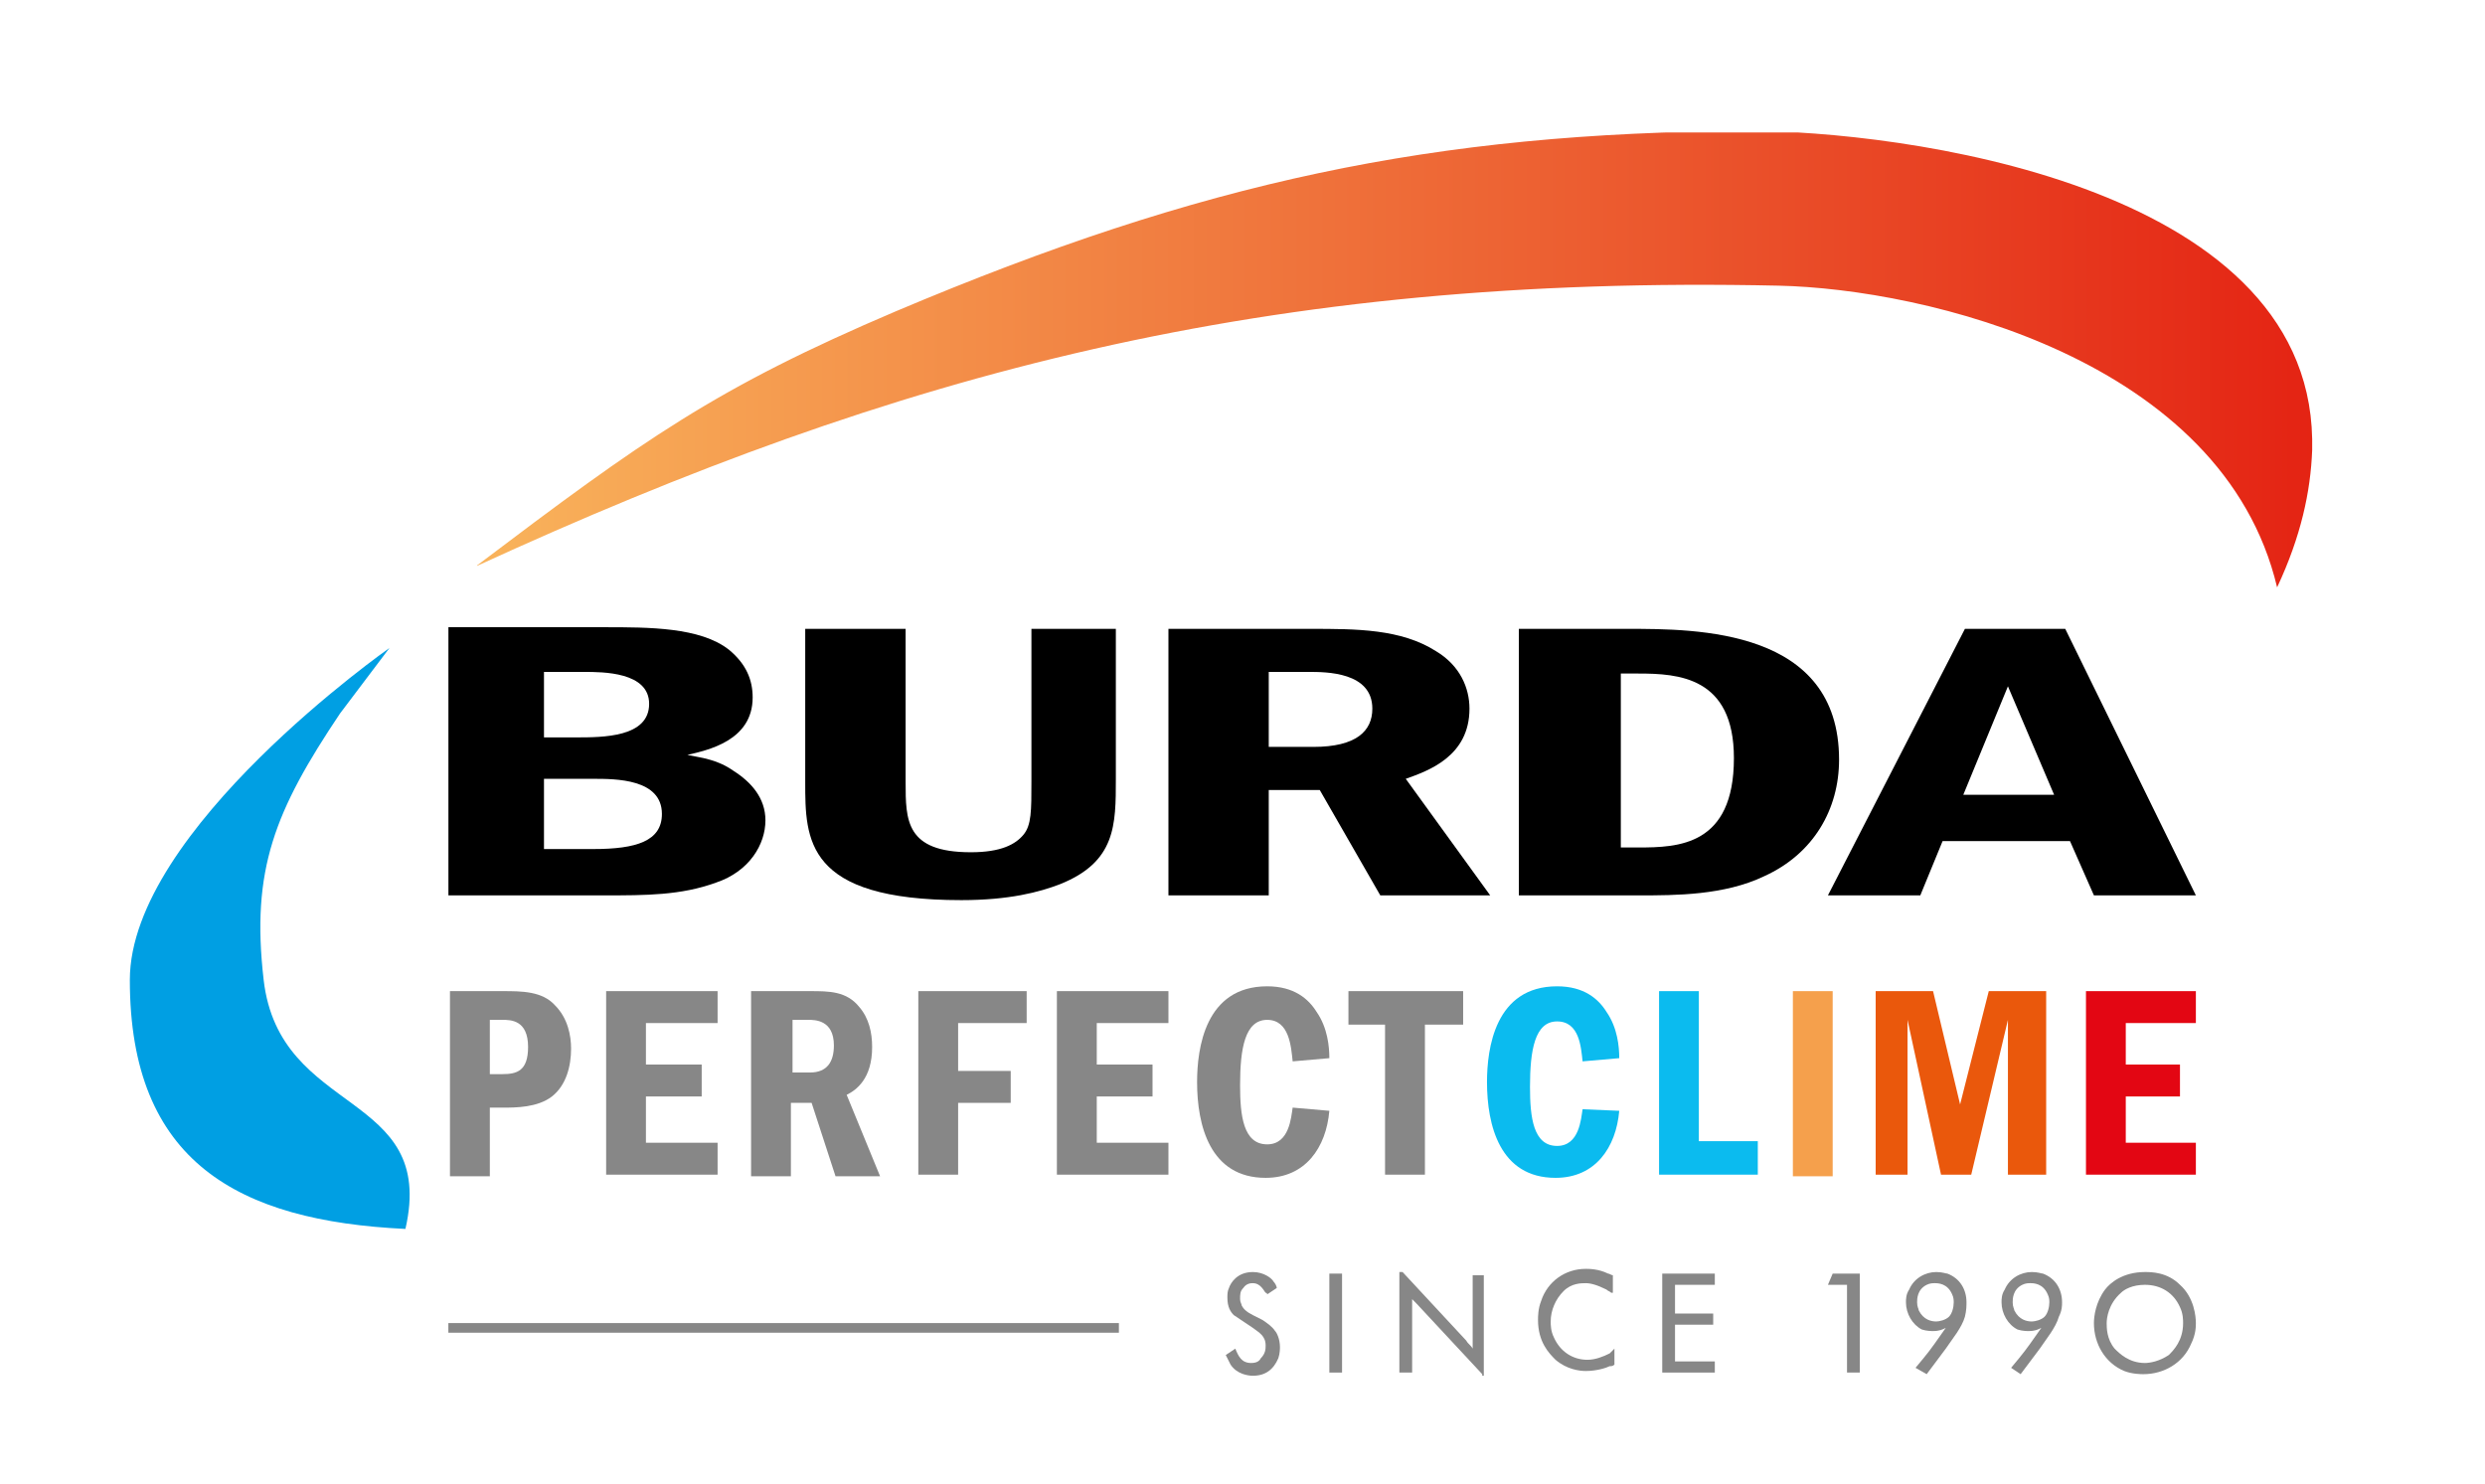 <?xml version="1.0" encoding="UTF-8"?>
<svg xmlns="http://www.w3.org/2000/svg" xmlns:xlink="http://www.w3.org/1999/xlink" width="149pt" height="89pt" viewBox="0 0 149 89" version="1.1">
<defs>
<clipPath id="clip1">
  <path d="M 28 7 L 139 7 L 139 36 L 28 36 Z M 28 7 "/>
</clipPath>
<clipPath id="clip2">
  <path d="M 53.727 18.66 C 42.934 23.254 38.637 26.316 28.512 33.973 C 53.918 22.297 75.98 16.461 106.641 17.129 C 115.426 17.32 133.289 21.531 136.535 35.219 C 137.969 32.156 138.543 29.477 138.637 26.988 L 138.637 26.316 C 138.352 10.91 113.707 7.848 104.824 7.848 C 85.914 7.941 72.062 10.91 53.727 18.66 "/>
</clipPath>
<linearGradient id="linear0" gradientUnits="userSpaceOnUse" x1="-394.375" y1="812.89" x2="-393.375" y2="812.89" gradientTransform="matrix(110.057,0,0,-110.271,43432.267,89660.024)">
<stop offset="0" style="stop-color:rgb(97.647%,70.98%,36.078%);stop-opacity:1;"/>
<stop offset="0.791" style="stop-color:rgb(90.98%,25.882%,13.725%);stop-opacity:1;"/>
<stop offset="1" style="stop-color:rgb(89.412%,13.725%,7.451%);stop-opacity:1;"/>
</linearGradient>
</defs>
<g id="surface1">
<path style=" stroke:none;fill-rule:evenodd;fill:rgb(0%,0%,0%);fill-opacity:1;" d="M 26.887 53.688 L 36.246 53.688 C 38.73 53.688 40.832 53.688 42.934 52.922 C 44.938 52.25 45.895 50.625 45.895 49.188 C 45.895 47.848 45.035 46.891 43.984 46.223 C 43.027 45.551 42.168 45.457 41.215 45.266 C 42.457 44.977 45.129 44.406 45.129 41.82 C 45.129 40.77 44.746 39.812 43.695 38.949 C 41.977 37.609 38.922 37.609 36.246 37.609 L 26.887 37.609 Z M 32.617 40.289 L 35.004 40.289 C 36.152 40.289 38.922 40.289 38.922 42.203 C 38.922 44.215 36.152 44.215 34.527 44.215 L 32.617 44.215 Z M 32.617 46.699 L 35.578 46.699 C 36.914 46.699 39.688 46.699 39.688 48.805 C 39.688 50.434 38.156 50.91 35.578 50.91 L 32.617 50.91 Z M 32.617 46.699 "/>
<path style=" stroke:none;fill-rule:evenodd;fill:rgb(0%,0%,0%);fill-opacity:1;" d="M 48.281 37.707 L 48.281 46.891 C 48.281 50.336 48.281 53.973 57.641 53.973 C 60.508 53.973 62.32 53.496 63.562 53.016 C 66.906 51.676 66.906 49.477 66.906 46.699 L 66.906 37.707 L 61.844 37.707 L 61.844 46.891 C 61.844 48.613 61.844 49.477 61.367 50.051 C 60.891 50.625 60.031 51.102 58.215 51.102 C 54.301 51.102 54.301 49.188 54.301 46.891 L 54.301 37.707 Z M 48.281 37.707 "/>
<path style=" stroke:none;fill-rule:evenodd;fill:rgb(0%,0%,0%);fill-opacity:1;" d="M 70.059 37.707 L 70.059 53.688 L 76.074 53.688 L 76.074 47.371 L 79.133 47.371 L 82.762 53.688 L 89.352 53.688 L 84.289 46.699 C 85.629 46.223 88.109 45.359 88.109 42.492 C 88.109 41.246 87.539 39.906 86.105 39.047 C 84.004 37.707 81.328 37.707 78.559 37.707 Z M 78.465 40.289 C 79.516 40.289 82.285 40.289 82.285 42.492 C 82.285 43.832 81.328 44.785 78.75 44.785 L 76.074 44.785 L 76.074 40.289 Z M 78.465 40.289 "/>
<path style=" stroke:none;fill-rule:evenodd;fill:rgb(0%,0%,0%);fill-opacity:1;" d="M 91.168 53.688 L 98.332 53.688 C 100.434 53.688 103.395 53.688 105.781 52.539 C 108.742 51.199 110.27 48.52 110.27 45.551 C 110.27 37.707 101.77 37.707 97.566 37.707 L 91.07 37.707 L 91.07 53.688 Z M 97.184 40.387 L 98.234 40.387 C 100.621 40.387 103.965 40.578 103.965 45.457 C 103.965 50.719 100.621 50.816 98.234 50.816 L 97.184 50.816 Z M 97.184 40.387 "/>
<path style=" stroke:none;fill-rule:evenodd;fill:rgb(0%,0%,0%);fill-opacity:1;" d="M 117.816 37.707 L 109.602 53.688 L 115.141 53.688 L 116.477 50.434 L 124.117 50.434 L 125.551 53.688 L 131.664 53.688 L 123.832 37.707 Z M 117.719 47.656 L 120.395 41.152 L 123.164 47.656 Z M 117.719 47.656 "/>
<g clip-path="url(#clip1)" clip-rule="nonzero">
<g clip-path="url(#clip2)" clip-rule="nonzero">
<path style=" stroke:none;fill-rule:nonzero;fill:url(#linear0);" d="M 28.605 7.941 L 138.637 7.941 L 138.637 35.312 L 28.605 35.312 Z M 28.605 7.941 "/>
</g>
</g>
<path style=" stroke:none;fill-rule:nonzero;fill:rgb(52.941%,52.941%,52.941%);fill-opacity:1;" d="M 30.133 59.43 C 31.281 59.43 32.523 59.43 33.285 60.289 C 34.051 61.055 34.242 62.109 34.242 62.875 C 34.242 63.926 33.953 65.074 33.094 65.746 C 32.234 66.414 30.898 66.414 30.23 66.414 L 29.371 66.414 L 29.371 70.531 L 26.98 70.531 L 26.98 59.43 Z M 29.371 61.152 L 29.371 64.406 L 30.133 64.406 C 30.992 64.406 31.664 64.215 31.664 62.777 C 31.664 61.152 30.613 61.152 30.133 61.152 Z M 29.371 61.152 "/>
<path style=" stroke:none;fill-rule:nonzero;fill:rgb(52.941%,52.941%,52.941%);fill-opacity:1;" d="M 43.027 59.43 L 43.027 61.344 L 38.73 61.344 L 38.73 63.832 L 42.074 63.832 L 42.074 65.746 L 38.73 65.746 L 38.73 68.52 L 43.027 68.52 L 43.027 70.434 L 36.344 70.434 L 36.344 59.43 Z M 43.027 59.43 "/>
<path style=" stroke:none;fill-rule:nonzero;fill:rgb(52.941%,52.941%,52.941%);fill-opacity:1;" d="M 48.566 59.43 C 49.715 59.43 50.766 59.43 51.527 60.387 C 52.102 61.055 52.293 61.918 52.293 62.777 C 52.293 64.691 51.34 65.363 50.766 65.648 L 52.77 70.531 L 50.098 70.531 L 48.664 66.129 L 47.422 66.129 L 47.422 70.531 L 45.035 70.531 L 45.035 59.43 Z M 47.52 61.152 L 47.52 64.309 L 48.566 64.309 C 49.617 64.309 50 63.641 50 62.684 C 50 61.152 48.855 61.152 48.473 61.152 Z M 47.52 61.152 "/>
<path style=" stroke:none;fill-rule:nonzero;fill:rgb(52.941%,52.941%,52.941%);fill-opacity:1;" d="M 61.559 59.43 L 61.559 61.344 L 57.449 61.344 L 57.449 64.215 L 60.602 64.215 L 60.602 66.129 L 57.449 66.129 L 57.449 70.434 L 55.062 70.434 L 55.062 59.43 Z M 61.559 59.43 "/>
<path style=" stroke:none;fill-rule:nonzero;fill:rgb(52.941%,52.941%,52.941%);fill-opacity:1;" d="M 70.059 59.43 L 70.059 61.344 L 65.762 61.344 L 65.762 63.832 L 69.105 63.832 L 69.105 65.746 L 65.762 65.746 L 65.762 68.52 L 70.059 68.52 L 70.059 70.434 L 63.371 70.434 L 63.371 59.43 Z M 70.059 59.43 "/>
<path style=" stroke:none;fill-rule:nonzero;fill:rgb(52.941%,52.941%,52.941%);fill-opacity:1;" d="M 79.707 66.605 C 79.516 68.809 78.273 70.625 75.887 70.625 C 72.543 70.625 71.777 67.469 71.777 64.883 C 71.777 62.875 72.254 59.141 75.98 59.141 C 77.605 59.141 78.465 59.906 78.941 60.672 C 79.609 61.629 79.707 62.777 79.707 63.449 L 77.508 63.641 C 77.414 62.777 77.316 61.152 75.98 61.152 C 74.645 61.152 74.355 62.875 74.355 65.074 C 74.355 66.895 74.547 68.617 75.98 68.617 C 77.316 68.617 77.414 66.988 77.508 66.414 Z M 79.707 66.605 "/>
<path style=" stroke:none;fill-rule:nonzero;fill:rgb(52.941%,52.941%,52.941%);fill-opacity:1;" d="M 87.73 59.43 L 87.73 61.438 L 85.438 61.438 L 85.438 70.434 L 83.047 70.434 L 83.047 61.438 L 80.852 61.438 L 80.852 59.43 Z M 87.73 59.43 "/>
<path style=" stroke:none;fill-rule:nonzero;fill:rgb(4.314%,73.333%,93.725%);fill-opacity:1;" d="M 97.09 66.605 C 96.898 68.809 95.656 70.625 93.27 70.625 C 89.926 70.625 89.16 67.469 89.16 64.883 C 89.16 62.875 89.641 59.141 93.363 59.141 C 94.988 59.141 95.848 59.906 96.324 60.672 C 96.992 61.629 97.09 62.777 97.09 63.449 L 94.891 63.641 C 94.797 62.777 94.699 61.246 93.363 61.246 C 92.027 61.246 91.738 62.969 91.738 65.172 C 91.738 66.988 91.93 68.711 93.363 68.711 C 94.699 68.711 94.797 67.086 94.891 66.512 Z M 97.09 66.605 "/>
<path style=" stroke:none;fill-rule:nonzero;fill:rgb(4.314%,73.333%,93.725%);fill-opacity:1;" d="M 101.863 59.43 L 101.863 68.426 L 105.398 68.426 L 105.398 70.434 L 99.477 70.434 L 99.477 59.43 Z M 101.863 59.43 "/>
<path style=" stroke:none;fill-rule:nonzero;fill:rgb(96.078%,62.745%,29.804%);fill-opacity:1;" d="M 107.5 59.43 L 109.887 59.43 L 109.887 70.531 L 107.5 70.531 Z M 107.5 59.43 "/>
<path style=" stroke:none;fill-rule:nonzero;fill:rgb(91.765%,34.51%,4.706%);fill-opacity:1;" d="M 115.906 59.43 L 117.527 66.223 L 119.246 59.43 L 122.688 59.43 L 122.688 70.434 L 120.395 70.434 L 120.395 61.152 L 118.195 70.434 L 116.383 70.434 L 114.375 61.152 L 114.375 70.434 L 112.465 70.434 L 112.465 59.43 Z M 115.906 59.43 "/>
<path style=" stroke:none;fill-rule:nonzero;fill:rgb(89.02%,2.353%,7.451%);fill-opacity:1;" d="M 131.664 59.43 L 131.664 61.344 L 127.461 61.344 L 127.461 63.832 L 130.711 63.832 L 130.711 65.746 L 127.461 65.746 L 127.461 68.52 L 131.664 68.52 L 131.664 70.434 L 125.074 70.434 L 125.074 59.43 Z M 131.664 59.43 "/>
<path style=" stroke:none;fill-rule:nonzero;fill:rgb(52.941%,52.941%,52.941%);fill-opacity:1;" d="M 74.07 80.867 C 74.262 81.344 74.453 81.727 75.023 81.727 C 75.312 81.727 75.504 81.633 75.598 81.441 C 75.887 81.152 75.887 80.867 75.887 80.676 C 75.887 80.102 75.504 79.91 75.121 79.621 L 74.836 79.43 C 74.547 79.238 74.262 79.047 73.977 78.855 C 73.785 78.664 73.594 78.379 73.594 77.805 C 73.594 77.613 73.594 77.422 73.688 77.23 C 73.785 76.941 74.164 76.273 75.121 76.273 C 75.789 76.273 76.266 76.656 76.363 76.848 C 76.457 76.941 76.555 77.133 76.555 77.23 L 75.98 77.613 C 75.98 77.516 75.887 77.516 75.887 77.516 C 75.789 77.422 75.598 76.941 75.121 76.941 C 75.023 76.941 74.738 76.941 74.547 77.23 C 74.355 77.422 74.355 77.613 74.355 77.898 C 74.355 78.09 74.453 78.188 74.453 78.281 C 74.547 78.473 74.738 78.664 75.121 78.855 L 75.695 79.145 C 75.98 79.336 76.266 79.527 76.457 79.812 C 76.555 79.91 76.746 80.293 76.746 80.77 C 76.746 80.867 76.746 81.152 76.648 81.441 C 76.363 82.109 75.887 82.492 75.121 82.492 C 74.836 82.492 74.164 82.398 73.785 81.824 C 73.688 81.633 73.594 81.441 73.496 81.25 Z M 74.07 80.867 "/>
<path style=" stroke:none;fill-rule:nonzero;fill:rgb(52.941%,52.941%,52.941%);fill-opacity:1;" d="M 79.707 76.367 L 80.469 76.367 L 80.469 82.301 L 79.707 82.301 Z M 79.707 76.367 "/>
<path style=" stroke:none;fill-rule:nonzero;fill:rgb(52.941%,52.941%,52.941%);fill-opacity:1;" d="M 88.875 82.398 L 84.957 78.188 C 84.863 78.09 84.77 77.996 84.672 77.898 L 84.672 82.301 L 83.906 82.301 L 83.906 76.273 L 84.098 76.273 L 87.918 80.387 C 88.016 80.578 88.207 80.676 88.301 80.867 L 88.301 76.465 L 88.969 76.465 L 88.969 82.492 L 88.875 82.492 Z M 88.875 82.398 "/>
<path style=" stroke:none;fill-rule:nonzero;fill:rgb(52.941%,52.941%,52.941%);fill-opacity:1;" d="M 96.609 77.516 C 96.516 77.422 96.422 77.422 96.324 77.324 C 95.75 77.039 95.371 76.941 95.082 76.941 C 94.797 76.941 94.223 76.941 93.746 77.422 C 93.27 77.898 92.98 78.57 92.98 79.238 C 92.98 79.43 92.98 79.812 93.172 80.195 C 93.555 81.059 94.32 81.535 95.18 81.535 C 95.656 81.535 96.133 81.344 96.516 81.152 C 96.609 81.059 96.707 80.961 96.801 80.867 L 96.801 81.824 C 96.707 81.918 96.609 81.918 96.516 81.918 C 96.324 82.016 95.75 82.207 95.082 82.207 C 94.699 82.207 93.938 82.109 93.27 81.535 C 92.887 81.152 92.219 80.484 92.219 79.145 C 92.219 78.953 92.219 78.473 92.41 77.996 C 92.789 76.848 93.84 76.082 95.082 76.082 C 95.273 76.082 95.848 76.082 96.422 76.367 C 96.516 76.367 96.609 76.465 96.707 76.465 L 96.707 77.516 Z M 96.609 77.516 "/>
<path style=" stroke:none;fill-rule:nonzero;fill:rgb(52.941%,52.941%,52.941%);fill-opacity:1;" d="M 99.668 82.301 L 99.668 76.367 L 102.82 76.367 L 102.82 77.039 L 100.434 77.039 L 100.434 78.762 L 102.723 78.762 L 102.723 79.43 L 100.434 79.43 L 100.434 81.633 L 102.82 81.633 L 102.82 82.301 Z M 99.668 82.301 "/>
<path style=" stroke:none;fill-rule:nonzero;fill:rgb(52.941%,52.941%,52.941%);fill-opacity:1;" d="M 110.746 82.301 L 110.746 77.039 L 109.602 77.039 L 109.887 76.367 L 111.512 76.367 L 111.512 82.301 Z M 110.746 82.301 "/>
<path style=" stroke:none;fill-rule:nonzero;fill:rgb(52.941%,52.941%,52.941%);fill-opacity:1;" d="M 116.859 78.953 C 117.051 78.762 117.145 78.379 117.145 78.09 C 117.145 77.996 117.145 77.805 117.051 77.613 C 116.766 76.941 116.191 76.941 116 76.941 C 115.906 76.941 115.715 76.941 115.523 77.039 C 114.949 77.324 114.949 77.898 114.949 78.09 C 114.949 78.379 115.047 78.473 115.047 78.57 C 115.332 79.145 115.809 79.238 116.098 79.238 C 116.285 79.238 116.668 79.145 116.859 78.953 M 114.855 82.016 L 115.332 81.441 C 115.809 80.867 116.191 80.293 116.668 79.621 C 116.477 79.719 116.285 79.812 115.906 79.812 C 115.809 79.812 115.523 79.812 115.234 79.719 C 114.664 79.43 114.281 78.762 114.281 78.09 C 114.281 77.898 114.281 77.613 114.473 77.324 C 114.758 76.656 115.426 76.273 116.098 76.273 C 116.477 76.273 116.668 76.367 116.766 76.367 C 117.527 76.656 117.91 77.324 117.91 78.09 C 117.91 78.281 117.91 78.57 117.816 78.953 C 117.625 79.621 117.051 80.293 116.668 80.867 L 115.523 82.398 Z M 114.855 82.016 "/>
<path style=" stroke:none;fill-rule:nonzero;fill:rgb(52.941%,52.941%,52.941%);fill-opacity:1;" d="M 122.59 78.953 C 122.781 78.762 122.879 78.379 122.879 78.09 C 122.879 77.996 122.879 77.805 122.781 77.613 C 122.496 76.941 121.922 76.941 121.73 76.941 C 121.637 76.941 121.445 76.941 121.254 77.039 C 120.68 77.324 120.68 77.898 120.68 78.09 C 120.68 78.379 120.777 78.473 120.777 78.57 C 121.062 79.145 121.539 79.238 121.828 79.238 C 122.02 79.238 122.398 79.145 122.59 78.953 M 120.586 82.016 L 121.062 81.441 C 121.539 80.867 121.922 80.293 122.398 79.621 C 122.207 79.719 122.02 79.812 121.637 79.812 C 121.539 79.812 121.254 79.812 120.969 79.719 C 120.395 79.43 120.012 78.762 120.012 78.09 C 120.012 77.898 120.012 77.613 120.203 77.324 C 120.488 76.656 121.156 76.273 121.828 76.273 C 122.207 76.273 122.398 76.367 122.496 76.367 C 123.258 76.656 123.641 77.324 123.641 78.09 C 123.641 78.281 123.641 78.57 123.449 78.953 C 123.258 79.621 122.688 80.293 122.305 80.867 L 121.156 82.398 Z M 120.586 82.016 "/>
<path style=" stroke:none;fill-rule:nonzero;fill:rgb(52.941%,52.941%,52.941%);fill-opacity:1;" d="M 130.039 81.25 C 130.328 80.961 130.898 80.387 130.898 79.336 C 130.898 79.145 130.898 78.762 130.711 78.379 C 130.328 77.516 129.562 77.039 128.609 77.039 C 127.844 77.039 127.367 77.324 127.176 77.516 C 126.41 78.188 126.316 79.047 126.316 79.336 C 126.316 79.621 126.316 80.293 126.793 80.867 C 127.078 81.152 127.652 81.727 128.609 81.727 C 128.895 81.727 129.469 81.633 130.039 81.25 M 127.367 82.207 C 126.219 81.727 125.551 80.578 125.551 79.336 C 125.551 78.953 125.648 78.09 126.219 77.324 C 126.508 76.941 127.27 76.273 128.609 76.273 C 128.988 76.273 129.945 76.273 130.711 77.039 C 131.57 77.805 131.664 78.953 131.664 79.336 C 131.664 79.527 131.664 80.004 131.379 80.578 C 130.898 81.727 129.754 82.398 128.512 82.398 C 128.418 82.398 127.844 82.398 127.367 82.207 "/>
<path style="fill:none;stroke-width:0.604;stroke-linecap:butt;stroke-linejoin:miter;stroke:rgb(52.941%,52.941%,52.941%);stroke-opacity:1;stroke-miterlimit:10;" d="M 28 83.2 L 70.1 83.2 " transform="matrix(0.955,0,0,0.957,0.143,0)"/>
<path style=" stroke:none;fill-rule:nonzero;fill:rgb(0%,62.353%,89.02%);fill-opacity:1;" d="M 15.809 58.758 C 15.043 52.156 16.477 48.613 20.391 42.777 L 23.352 38.855 C 23.352 38.855 7.785 49.762 7.785 58.758 C 7.785 69.668 14.277 73.211 24.309 73.688 C 26.219 65.363 16.762 66.988 15.809 58.758 "/>
</g>
</svg>
